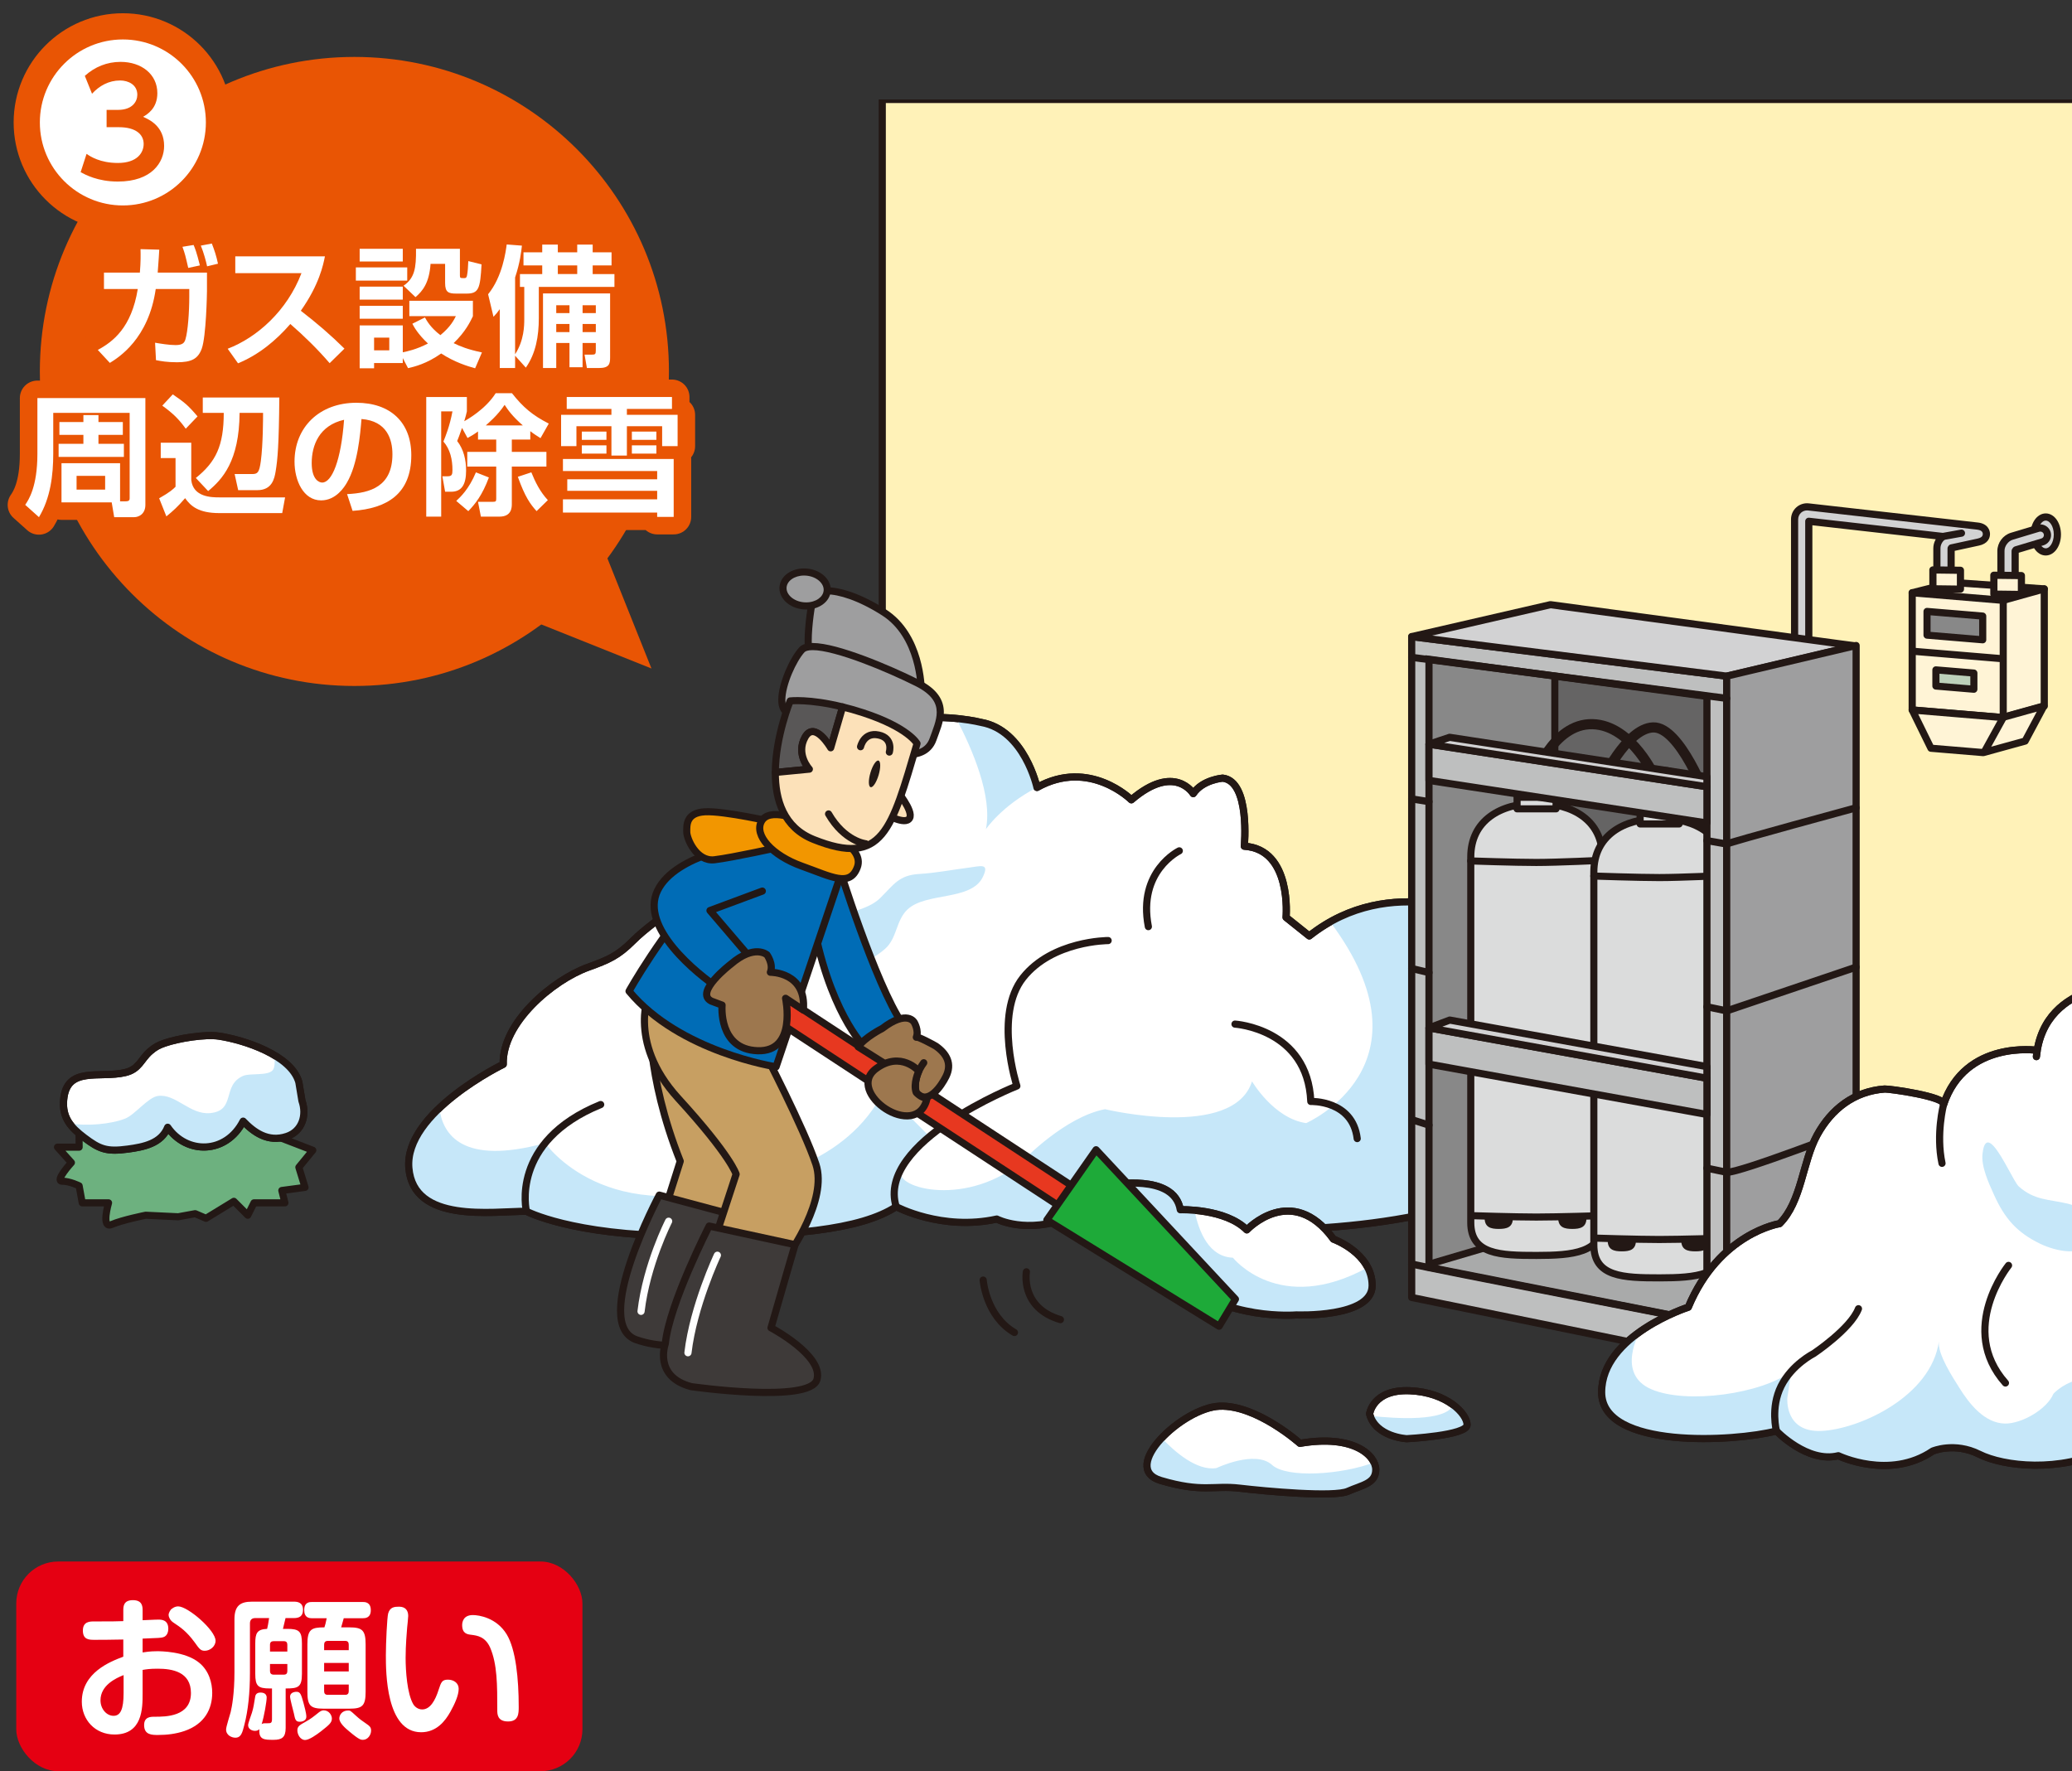 <?xml version="1.0" encoding="UTF-8"?>
<svg id="_レイヤー_1" data-name="レイヤー 1" xmlns="http://www.w3.org/2000/svg" width="255" height="218" xmlns:xlink="http://www.w3.org/1999/xlink" version="1.1" viewBox="0 0 255 218">
  <rect x="0" y="0" width="255" height="218" fill="#333333" stroke="none"/>
  <defs>
    <style>
      .cls-1 {
        fill: #fce1b9;
      }

      .cls-1, .cls-2, .cls-3, .cls-4, .cls-5, .cls-6, .cls-7, .cls-8, .cls-9, .cls-10, .cls-11, .cls-12, .cls-13, .cls-14, .cls-15, .cls-16, .cls-17, .cls-18, .cls-19, .cls-20, .cls-21, .cls-22, .cls-23, .cls-24, .cls-25, .cls-26, .cls-27, .cls-28 {
        stroke-width: 0px;
      }

      .cls-2 {
        fill: #231815;
      }

      .cls-3 {
        fill: #3e3a39;
      }

      .cls-29, .cls-5, .cls-30, .cls-31, .cls-32, .cls-33, .cls-34 {
        fill: none;
      }

      .cls-29, .cls-30, .cls-31, .cls-32, .cls-33, .cls-34 {
        stroke-linecap: round;
        stroke-linejoin: round;
      }

      .cls-29, .cls-30, .cls-34 {
        stroke: #231815;
      }

      .cls-29, .cls-31 {
        stroke-width: .882px;
      }

      .cls-35 {
        clip-path: url(#clippath);
      }

      .cls-4 {
        fill: #595757;
      }

      .cls-6 {
        fill: #f29600;
      }

      .cls-7 {
        fill: #9d774e;
      }

      .cls-8 {
        fill: #c79f62;
      }

      .cls-9 {
        fill: #d2d2d3;
      }

      .cls-10 {
        fill: #fff4d6;
      }

      .cls-30 {
        stroke-width: .874px;
      }

      .cls-11 {
        fill: #888;
      }

      .cls-12 {
        fill: #656464;
      }

      .cls-36 {
        clip-path: url(#clippath-1);
      }

      .cls-37 {
        clip-path: url(#clippath-2);
      }

      .cls-31 {
        stroke: #fff;
      }

      .cls-13 {
        fill: #00633d;
      }

      .cls-14 {
        fill: #dbdcdc;
      }

      .cls-15 {
        fill: #e50012;
      }

      .cls-16 {
        fill: #a9aaaa;
      }

      .cls-17 {
        fill: #006cb6;
      }

      .cls-32 {
        stroke-width: 4.302px;
      }

      .cls-32, .cls-33 {
        stroke: #e95504;
      }

      .cls-18 {
        fill: #fff2b8;
      }

      .cls-19 {
        fill: #ebbc3a;
      }

      .cls-20 {
        fill: #6db17f;
      }

      .cls-21 {
        fill: #c6e7f9;
      }

      .cls-33 {
        stroke-width: 6.452px;
      }

      .cls-22 {
        fill: #e73820;
      }

      .cls-23 {
        fill: #fff;
      }

      .cls-34 {
        stroke-width: 1.25px;
      }

      .cls-24 {
        fill: #1eaa39;
      }

      .cls-25 {
        fill: #bed1ba;
      }

      .cls-26 {
        fill: #bebfbf;
      }

      .cls-27 {
        fill: #e95504;
      }

      .cls-28 {
        fill: #9e9e9f;
      }
    </style>
    <clipPath id="clippath">
      <rect class="cls-5" x="5.529" y="12.239" width="249.471" height="179.88"/>
    </clipPath>
    <clipPath id="clippath-1">
      <polygon class="cls-5" points="175.864 155.969 210.07 162.731 210.07 85.707 175.864 81.146 175.864 155.969"/>
    </clipPath>
    <clipPath id="clippath-2">
      <rect class="cls-5" x="5.529" y="12.239" width="249.471" height="179.88"/>
    </clipPath>
  </defs>
  <g>
    <g class="cls-35">
      <path class="cls-20" d="M9.717,138.396l.023,2.795h-2.665l1.713,1.904s-2.094,2.285-1.143,2.285,2.094.571,2.094.571l.381,2.094h3.24s-.954,3.238.378,2.666c1.334-.571,4.19-1.141,4.19-1.141l4,.19,2.094-.382,1.332.572,3.428-2.094,1.713,1.715.762-1.525h3.807l-.381-1.522,2.856-.381-.76-2.475,1.715-2.096-3.944-1.519-1.008-3.24-11.77-1.334"/>
      <path class="cls-30" d="M9.717,138.396l.023,2.795h-2.665l1.713,1.904s-2.094,2.285-1.143,2.285,2.094.571,2.094.571l.381,2.094h3.24s-.954,3.238.378,2.666c1.334-.571,4.19-1.141,4.19-1.141l4,.19,2.094-.382,1.332.572,3.428-2.094,1.713,1.715.762-1.525h3.807l-.381-1.522,2.856-.381-.76-2.475,1.715-2.096-3.944-1.519-1.008-3.24-11.77-1.334"/>
      <path class="cls-23" d="M37.157,135.48c.628,1.78.026,3.762-1.851,4.387-2.338.783-4.098-.537-5.382-1.878-2.108,4.107-6.975,4.111-9.286.753-.791,2.006-2.965,2.423-4.91,2.687-2.614.355-3.487.008-5.375-1.426-1.633-1.241-2.71-2.431-2.52-4.633.364-4.202,4.447-2.613,7.569-3.358,1.757-.42,1.901-1.608,3.091-2.633.595-.517,1.038-.737,1.745-.985,1.719-.602,5.015-1.126,6.713-.869,3.095.466,8.909,2.357,9.828,5.67l.379,2.285Z"/>
      <path class="cls-29" d="M37.157,135.48c.628,1.78.026,3.762-1.851,4.387-2.338.783-4.098-.537-5.382-1.878-2.108,4.107-6.975,4.111-9.286.753-.791,2.006-2.965,2.423-4.91,2.687-2.614.355-3.487.008-5.375-1.426-1.633-1.241-2.71-2.431-2.52-4.633.364-4.202,4.447-2.613,7.569-3.358,1.757-.42,1.901-1.608,3.091-2.633.595-.517,1.038-.737,1.745-.985,1.719-.602,5.015-1.126,6.713-.869,3.095.466,8.909,2.357,9.828,5.67l.379,2.285Z"/>
      <path class="cls-21" d="M37.157,135.48l-.379-2.285c-.369-1.329-1.531-2.426-2.985-3.297.044.713.049,1.492-.238,1.83-.608.716-2.793.32-3.643.695-2.652,1.177-.821,4.284-4.073,4.581-2.446.222-4.227-2.423-6.403-2.114-1.234.178-2.833,2.317-4.035,2.787-1.797.703-4.728.941-6.825.599.445.625,1.05,1.171,1.777,1.725,1.888,1.434,2.76,1.781,5.375,1.426,1.945-.264,4.12-.681,4.91-2.687,2.311,3.358,7.179,3.355,9.286-.753,1.282,1.341,3.044,2.661,5.382,1.878,1.877-.625,2.479-2.607,1.851-4.387"/>
      <path class="cls-29" d="M37.157,135.48c.628,1.78.026,3.762-1.851,4.387-2.338.783-4.098-.537-5.382-1.878-2.108,4.107-6.975,4.111-9.286.753-.791,2.006-2.965,2.423-4.91,2.687-2.614.355-3.487.008-5.375-1.426-1.633-1.241-2.71-2.431-2.52-4.633.364-4.202,4.447-2.613,7.569-3.358,1.757-.42,1.901-1.608,3.091-2.633.595-.517,1.038-.737,1.745-.985,1.719-.602,5.015-1.126,6.713-.869,3.095.466,8.909,2.357,9.828,5.67l.379,2.285Z"/>
      <rect class="cls-18" x="108.579" y="12.239" width="177.694" height="134.953"/>
      <rect class="cls-29" x="108.579" y="12.239" width="177.694" height="134.953"/>
      <path class="cls-23" d="M127.619,96.916s-1.523-7.045-6.854-7.997c0,0-16.376-4.19-20.946,9.329,0,0-.376,1.786-6.755,6.414-6.381,4.63-12.473,8.437-15.14,11.103-1.886,1.888-3.041,2.376-5.535,3.278-4.387,1.589-10.622,6.86-10.458,11.954,0,0-12.183,5.903-11.612,12.758.571,6.852,10.28,5.329,14.47,5.329,0,0,5.522,2.956,19.04,3.047,13.517.091,22.085-.76,26.465-3.617,0,0,5.608,3.012,12.377,1.525,0,0,3.617,1.903,8.948-.191,5.332-2.096,6.854-1.523,12.757.381,5.903,1.903,27.419,1.713,38.842-3.237l-.191-33.892s-11.805-5.901-21.896,2.094l-2.856-2.285s.762-8.376-5.139-8.757c0,0,.76-7.998-2.668-8.379,0,0-2.473.193-3.617,1.904,0,0-2.284-3.806-7.616.763,0,0-5.141-5.139-11.614-1.523"/>
      <path class="cls-29" d="M127.619,96.916s-1.523-7.045-6.854-7.997c0,0-16.376-4.19-20.946,9.329,0,0-.376,1.786-6.755,6.414-6.381,4.63-12.473,8.437-15.14,11.103-1.886,1.888-3.041,2.376-5.535,3.278-4.387,1.589-10.622,6.86-10.458,11.954,0,0-12.183,5.903-11.612,12.758.571,6.852,10.28,5.329,14.47,5.329,0,0,5.522,2.956,19.04,3.047,13.517.091,22.085-.76,26.465-3.617,0,0,5.608,3.012,12.377,1.525,0,0,3.617,1.903,8.948-.191,5.332-2.096,6.854-1.523,12.757.381,5.903,1.903,27.419,1.713,38.842-3.237l-.191-33.892s-11.805-5.901-21.896,2.094l-2.856-2.285s.762-8.376-5.139-8.757c0,0,.76-7.998-2.668-8.379,0,0-2.473.193-3.617,1.904,0,0-2.284-3.806-7.616.763,0,0-5.141-5.139-11.614-1.523Z"/>
      <path class="cls-21" d="M183.025,113.098s-9.901-4.942-19.319.366c13.241,17.693-2.957,24.768-2.957,24.768-3.998-.572-6.664-5.139-6.664-5.139-2.285,7.233-18.089,3.426-18.089,3.426-4.95.95-10.006,6.246-10.006,6.246-6.774,5.868-15.907,3.604-15.162,1.25.744-2.353,3.569-4.135,3.569-4.135l-5.626-5.646c-4.57,9.329-15.804,10.851-15.804,10.851-18.28,6.666-25.871-4.397-25.871-4.397-10.179,2.792-12.619-1.045-13.024-4.3-2.217,2.103-3.98,4.661-3.754,7.365.569,6.854,10.28,5.331,14.47,5.331,0,0,5.52,2.956,19.039,3.047,13.52.093,22.088-.76,26.466-3.616,0,0,5.608,3.01,12.376,1.523,0,0,3.617,1.903,8.948-.191,5.332-2.095,6.854-1.522,12.758.381,5.901,1.903,27.417,1.713,38.842-3.235l-.191-33.894Z"/>
      <path class="cls-21" d="M121.336,102.056s1.903-2.857,6.283-5.141c0,0-1.523-7.045-6.856-7.997,0,0-1.221-.311-3.083-.49,1.998,3.806,4.485,9.6,3.655,13.628"/>
      <path class="cls-21" d="M111.67,111.951c-1.416,1.35-1.264,3.526-2.739,4.825-1.489,1.311-3.944,2.598-6.062,2.033-2.349-.625-2.176-3.279-.602-4.997,1.602-1.753,4.384-1.621,6.074-3.294,1.651-1.639,2.29-2.806,4.777-2.95,2.009-.118,3.976-.504,5.968-.76,1.643-.211,2.712-.634,1.874,1.123-1.426,2.985-7.006,1.838-9.289,4.02"/>
      <path class="cls-29" d="M145.135,104.722s-5.141,2.475-3.807,9.327"/>
      <path class="cls-29" d="M151.99,126.047s8.948.569,9.33,9.519c0,0,5.141-.191,5.711,4.569"/>
      <path class="cls-29" d="M136.377,115.764s-6.854,0-10.471,4.57c-3.619,4.569-.762,13.327-.762,13.327,0,0-17.327,6.854-14.852,14.852"/>
      <path class="cls-29" d="M64.787,149.083s-2.096-8.567,9.138-13.136"/>
      <path class="cls-29" d="M127.619,96.916s-1.523-7.045-6.854-7.997c0,0-16.376-4.19-20.946,9.329,0,0-.376,1.786-6.755,6.414-6.381,4.63-12.473,8.437-15.14,11.103-1.886,1.888-3.041,2.376-5.535,3.278-4.387,1.589-10.622,6.86-10.458,11.954,0,0-12.183,5.903-11.612,12.758.571,6.852,10.28,5.329,14.47,5.329,0,0,5.522,2.956,19.04,3.047,13.517.091,22.085-.76,26.465-3.617,0,0,5.608,3.012,12.377,1.525,0,0,3.617,1.903,8.948-.191,5.332-2.096,6.854-1.523,12.757.381,5.903,1.903,27.419,1.713,38.842-3.237l-.191-33.892s-11.805-5.901-21.896,2.094l-2.856-2.285s.762-8.376-5.139-8.757c0,0,.76-7.998-2.668-8.379,0,0-2.473.193-3.617,1.904,0,0-2.284-3.806-7.616.763,0,0-5.141-5.139-11.614-1.523Z"/>
      <path class="cls-9" d="M253.202,65.781c0,1.187-.64,2.149-1.432,2.149s-1.434-.962-1.434-2.149.64-2.15,1.434-2.15,1.432.962,1.432,2.15"/>
      <path class="cls-2" d="M253.202,65.781h-.442c.002.514-.141.973-.344,1.276-.208.307-.44.434-.646.432-.208.002-.439-.126-.648-.432-.203-.303-.346-.762-.345-1.276-.001-.514.141-.974.345-1.276.209-.308.44-.434.648-.432.206-.002.438.124.646.432.203.302.346.762.344,1.276h.883c-.002-.674-.179-1.29-.495-1.765-.31-.47-.795-.825-1.379-.827-.586.002-1.07.357-1.381.827-.316.475-.493,1.091-.493,1.765s.178,1.288.493,1.765c.31.47.795.824,1.381.825.584-.002,1.07-.355,1.379-.825.316-.476.493-1.091.495-1.765h-.442Z"/>
      <path class="cls-9" d="M221.733,80.587c-.484,0-.874-.391-.874-.874v-15.787c0-.445.184-.866.51-1.158.325-.29.763-.428,1.208-.376l20.799,2.357c.945.106,1.076.686,1.09.93.014.305-.094.842-.989,1.036l-3.311.718-.042.065v3.457c0,.484-.393.876-.876.876s-.874-.391-.874-.876v-3.467c0-.58.296-1.123.751-1.46l-16.515-1.872v15.558c0,.483-.393.874-.876.874"/>
      <path class="cls-2" d="M221.733,80.587v-.442c-.241,0-.434-.193-.434-.432v-15.787c0-.323.134-.625.364-.828.197-.176.457-.276.731-.276l.13.008,20.802,2.357c.388.049.525.165.599.253.074.09.094.197.099.264l.44-.024-.442.02v.027c0,.091-.018.187-.085.275-.068.088-.203.205-.557.285l-3.309.716c-.114.024-.212.093-.276.19l-.043.065c-.049.071-.073.156-.073.241v3.457c0,.24-.196.434-.434.434-.24,0-.432-.193-.432-.434v-3.467c-.002-.428.223-.848.572-1.106.146-.106.211-.293.164-.467-.047-.176-.196-.303-.376-.325l-16.517-1.871c-.124-.015-.249.024-.343.109-.094.083-.147.202-.147.328v15.558c0,.238-.196.432-.434.432v.883c.725-.001,1.316-.587,1.316-1.316v-15.065l16.025,1.818.05-.439-.261-.355c-.564.417-.93,1.083-.932,1.815v3.467c.002.727.589,1.316,1.316,1.316s1.317-.586,1.317-1.316v-3.457h-.441l.369.243.043-.067-.369-.241.094.431,3.309-.718c.498-.106.859-.328,1.073-.611.216-.282.267-.59.266-.809v-.065s-.001-.006-.001-.006c-.011-.178-.061-.481-.293-.769-.229-.29-.631-.516-1.187-.575l-20.799-2.357c-.077-.009-.155-.014-.232-.014-.485,0-.956.176-1.319.499-.423.378-.659.921-.659,1.487v15.787c0,.727.589,1.314,1.316,1.316v-.442Z"/>
      <path class="cls-9" d="M247.129,72.865c-.484,0-.874-.391-.874-.874v-4.186c0-.798.575-1.572,1.338-1.803l3.265-.98c.464-.14.95.126,1.088.587.138.463-.123.951-.586,1.09l-3.262.979-.096.134v4.18c0,.483-.391.874-.874.874"/>
      <path class="cls-2" d="M247.129,72.865v-.442c-.24,0-.434-.193-.434-.432v-4.186c-.011-.587.461-1.222,1.027-1.381l3.262-.98.126-.018c.185,0,.358.121.414.311l.018.124c0,.187-.121.36-.31.414l-3.262.979c-.094.029-.178.088-.234.168l-.094.134c-.052.074-.08.165-.08.255v4.18c-.002.238-.196.432-.434.432v.883c.725-.001,1.316-.589,1.316-1.316v-4.041l.014-.02-.36-.253.126.422,3.262-.979c.57-.171.938-.693.938-1.259,0-.124-.017-.252-.055-.376-.171-.57-.692-.941-1.259-.941-.126,0-.255.018-.379.056l-3.264.979c-.964.302-1.645,1.217-1.654,2.226v4.186c0,.727.589,1.316,1.316,1.316v-.442Z"/>
      <polygon class="cls-10" points="235.333 72.956 240.362 71.691 251.588 72.483 246.538 78.917 235.333 72.956"/>
      <path class="cls-2" d="M235.441,73.384l4.959-1.249,10.327.73-4.535,5.78c-.152.193-.118.469.074.619.191.15.467.117.619-.074l5.048-6.435c.102-.127.123-.302.058-.451-.067-.149-.211-.249-.373-.261l-11.226-.792-.138.012-5.029,1.267c-.237.058-.379.299-.32.534.061.237.299.379.536.32"/>
      <polygon class="cls-10" points="245.384 70.8 248.774 70.843 248.774 73.167 245.384 73.123 245.384 70.8"/>
      <path class="cls-2" d="M245.384,70.8l-.006.442,2.956.036v1.442l-2.508-.032v-1.888h-.442l-.006.442.006-.442h-.442v2.323c0,.241.194.437.435.442l3.391.043c.117.002.231-.044.316-.127.083-.082.13-.196.13-.313v-2.325c0-.241-.196-.437-.436-.442l-3.39-.042c-.118-.002-.232.046-.316.127-.083.083-.132.196-.132.314h.442Z"/>
      <polygon class="cls-10" points="237.882 70.146 241.272 70.19 241.272 72.513 237.882 72.469 237.882 70.146"/>
      <path class="cls-2" d="M237.882,70.146l-.006.442,2.956.038v1.44l-2.508-.032v-1.888h-.442l-.006.442.006-.442h-.442v2.323c0,.241.194.437.435.442l3.391.043c.117.002.231-.044.314-.126.085-.083.132-.197.132-.314v-2.323c0-.241-.196-.437-.436-.44l-3.39-.046c-.118-.002-.232.046-.316.127-.083.083-.132.196-.132.314h.442Z"/>
      <polygon class="cls-10" points="235.333 72.956 246.524 73.891 251.588 72.483 251.588 86.91 246.498 88.318 235.333 87.385 235.333 72.956"/>
      <path class="cls-2" d="M235.333,72.956l-.036.44,11.191.933.155-.014,4.504-1.253v13.512l-4.689,1.297-10.682-.894v-14.022h-.442l-.036.44.036-.44h-.442v14.429c0,.228.178.42.405.439l11.165.933.155-.014,5.088-1.408c.191-.053.323-.228.323-.425v-14.427c0-.14-.064-.267-.173-.35-.111-.085-.252-.112-.385-.074l-4.988,1.387-11.112-.929c-.123-.011-.244.033-.335.115-.089.083-.143.202-.143.325h.442Z"/>
      <polygon class="cls-10" points="251.538 86.889 249.232 91.211 244.083 92.629 237.642 92.092 235.333 87.384 246.428 88.311 251.538 86.889"/>
      <polygon class="cls-29" points="251.538 86.889 249.232 91.211 244.083 92.629 237.642 92.092 235.333 87.384 246.428 88.311 251.538 86.889"/>
      <path class="cls-2" d="M246.1,73.979v14.228l-2.252,4.089c-.118.211-.041.478.172.595.211.115.476.038.595-.173l2.306-4.188c.035-.065.053-.137.053-.211v-14.341c0-.241-.196-.437-.435-.437-.243,0-.439.196-.439.437"/>
      <path class="cls-2" d="M246.286,80.623l-10.749-.898c-.241-.02-.452.159-.472.401-.021.24.158.451.399.472l10.749.897c.241.021.452-.158.472-.399.021-.24-.158-.451-.399-.472"/>
      <polygon class="cls-11" points="237.159 78.175 244.012 78.747 244.012 75.827 237.159 75.254 237.159 78.175"/>
      <path class="cls-2" d="M237.159,78.175l-.036.435,6.852.572c.121.011.243-.032.334-.114.09-.082.141-.199.141-.322v-2.919c0-.228-.174-.417-.401-.437l-6.854-.572c-.121-.011-.243.03-.332.114-.09.082-.143.2-.143.322v2.921c0,.228.176.417.402.435l.036-.435h.437v-2.444l5.978.499v2.042l-6.379-.533-.036.435h.437-.437Z"/>
      <polygon class="cls-25" points="238.25 84.44 242.924 84.832 242.924 82.838 238.25 82.448 238.25 84.44"/>
      <path class="cls-2" d="M238.25,84.44l-.036.435,4.674.392c.121.011.243-.032.332-.115.089-.082.141-.199.141-.32v-1.994c0-.226-.174-.417-.401-.435l-4.674-.39c-.121-.011-.243.03-.332.114s-.141.2-.141.322v1.992c0,.228.175.417.401.435l.036-.435h.439v-1.516l3.798.317v1.114l-4.2-.35-.036.435h.439-.439Z"/>
      <polygon class="cls-26" points="212.504 167.597 173.735 159.691 173.735 78.355 212.504 83.218 212.504 167.597"/>
      <path class="cls-2" d="M212.504,167.597l.088-.432-38.415-7.833v-80.477l37.886,4.754v83.988h.442l.088-.432-.088.432h.442v-84.378c0-.222-.165-.41-.387-.437l-38.769-4.865c-.124-.015-.252.024-.346.108s-.15.205-.15.331v81.336c0,.209.149.39.354.432l38.769,7.906c.13.026.264-.008.367-.091.102-.083.162-.209.162-.341h-.442Z"/>
      <polygon class="cls-9" points="228.337 79.501 190.811 74.424 173.736 78.354 212.505 83.219 228.337 79.501"/>
      <path class="cls-2" d="M228.337,79.501l.059-.437-37.528-5.077-.158.006-17.075,3.932c-.208.049-.352.238-.34.452.011.214.171.388.384.416l38.769,4.863.155-.008,15.834-3.718c.208-.049.351-.238.34-.451-.009-.212-.17-.387-.381-.416l-.059.437-.1-.429-15.757,3.701-36.224-4.546,14.574-3.355,37.447,5.067.059-.437-.1-.429.1.429Z"/>
      <polygon class="cls-28" points="212.504 167.597 228.432 160.785 228.432 79.449 212.504 83.218 212.504 167.597"/>
      <path class="cls-2" d="M212.504,167.597l.173.405,15.929-6.812c.162-.07.267-.229.267-.405v-81.336c0-.135-.061-.262-.167-.346-.106-.085-.244-.115-.375-.083l-15.929,3.769c-.199.049-.34.225-.34.429v84.378c0,.147.076.287.199.369.123.08.281.094.416.036l-.173-.405h.442v-84.029l15.046-3.561v80.488l-15.662,6.698.174.405h.442-.442Z"/>
    </g>
    <g class="cls-36">
      <rect class="cls-12" x="189.36" y="65.884" width="26.967" height="89.273"/>
      <path class="cls-2" d="M216.326,155.158v-.437h-26.53v-88.399h26.093v88.836h.437v-.437.437h.437v-89.273c0-.115-.046-.228-.128-.31-.082-.08-.194-.127-.31-.127h-26.967c-.117,0-.228.047-.311.127-.08.082-.127.194-.127.31v89.273c0,.115.047.228.127.31.083.082.194.127.311.127h26.967c.115,0,.228-.046.31-.127.082-.082.128-.194.128-.31h-.437Z"/>
      <rect class="cls-16" x="169.564" y="148.114" width="47.629" height="17.476"/>
      <rect class="cls-30" x="169.564" y="148.114" width="47.629" height="17.476"/>
      <polygon class="cls-11" points="168.369 157.813 191.351 151.039 191.351 70.002 169.697 70.002 168.369 157.813"/>
      <path class="cls-2" d="M168.369,157.813l.124.42,22.982-6.775c.185-.055.314-.225.314-.419v-81.037c0-.115-.047-.228-.129-.31-.082-.08-.194-.127-.31-.127h-21.655c-.24,0-.434.191-.439.431l-1.326,87.811c-.003.138.062.27.173.355.109.083.253.111.388.071l-.124-.42.437.006,1.322-87.38h20.787v80.272l-22.67,6.681.124.42.437.006-.437-.006Z"/>
      <rect class="cls-19" x="187.908" y="95.053" width="2.397" height="3.299"/>
      <rect class="cls-30" x="187.908" y="95.053" width="2.397" height="3.299"/>
      <path class="cls-14" d="M189.105,154.519c4.47,0,8.098-.337,8.098-4.047v-44.995c0-4.475-3.628-6.604-8.098-6.604s-8.098,2.129-8.098,6.604v44.995c0,3.936,3.625,4.047,8.098,4.047"/>
      <path class="cls-30" d="M189.105,154.519c4.47,0,8.098-.337,8.098-4.047v-44.995c0-4.475-3.628-6.604-8.098-6.604s-8.098,2.129-8.098,6.604v44.995c0,3.936,3.625,4.047,8.098,4.047Z"/>
      <path class="cls-14" d="M197.204,105.888s-5.51.263-8.136.263-8.062-.187-8.062-.187"/>
      <path class="cls-30" d="M197.204,105.888s-5.51.263-8.136.263-8.062-.187-8.062-.187"/>
      <path class="cls-14" d="M197.043,149.626s-5.349.168-7.975.168-7.887-.168-7.887-.168"/>
      <path class="cls-30" d="M197.043,149.626s-5.349.168-7.975.168-7.887-.168-7.887-.168"/>
      <rect class="cls-14" x="186.706" y="98.129" width="4.798" height="1.423"/>
      <rect class="cls-30" x="186.706" y="98.129" width="4.798" height="1.423"/>
      <path class="cls-13" d="M186.63,94.849c0-1.654,1.109-1.915,2.476-1.915s2.475.261,2.475,1.915v.167h-4.951v-.167Z"/>
      <path class="cls-30" d="M186.63,94.849c0-1.654,1.109-1.915,2.476-1.915s2.475.261,2.475,1.915v.167h-4.951v-.167Z"/>
      <path class="cls-2" d="M186.191,149.913c0,1.161-.778,1.344-1.739,1.344s-1.739-.184-1.739-1.344v-.118h3.478v.118Z"/>
      <path class="cls-2" d="M195.246,149.913c0,1.161-.78,1.344-1.739,1.344s-1.739-.184-1.739-1.344v-.118h3.478v.118Z"/>
      <rect class="cls-19" x="203.051" y="96.91" width="2.399" height="3.302"/>
      <rect class="cls-30" x="203.051" y="96.91" width="2.399" height="3.302"/>
      <path class="cls-14" d="M204.25,157.279c4.472,0,8.098-.337,8.098-4.048v-45.895c0-4.473-3.626-6.602-8.098-6.602s-8.098,2.129-8.098,6.602v45.895c0,3.935,3.626,4.048,8.098,4.048"/>
      <path class="cls-30" d="M204.25,157.279c4.472,0,8.098-.337,8.098-4.048v-45.895c0-4.473-3.626-6.602-8.098-6.602s-8.098,2.129-8.098,6.602v45.895c0,3.935,3.626,4.048,8.098,4.048Z"/>
      <path class="cls-14" d="M212.349,107.748s-5.511.263-8.136.263-8.062-.188-8.062-.188"/>
      <path class="cls-30" d="M212.349,107.748s-5.511.263-8.136.263-8.062-.188-8.062-.188"/>
      <path class="cls-14" d="M212.187,152.386s-5.35.17-7.975.17-7.886-.17-7.886-.17"/>
      <path class="cls-30" d="M212.187,152.386s-5.35.17-7.975.17-7.886-.17-7.886-.17"/>
      <rect class="cls-14" x="201.849" y="99.987" width="4.801" height="1.425"/>
      <rect class="cls-30" x="201.849" y="99.987" width="4.801" height="1.425"/>
      <path class="cls-13" d="M201.774,96.709c0-1.655,1.111-1.913,2.476-1.913s2.475.258,2.475,1.913v.167h-4.951v-.167Z"/>
      <path class="cls-30" d="M201.774,96.709c0-1.655,1.111-1.913,2.476-1.913s2.475.258,2.475,1.913v.167h-4.951v-.167Z"/>
      <path class="cls-2" d="M201.336,152.673c0,1.162-.778,1.344-1.74,1.344s-1.739-.182-1.739-1.344v-.118h3.479v.118Z"/>
      <path class="cls-2" d="M210.389,152.673c0,1.162-.778,1.344-1.739,1.344s-1.739-.182-1.739-1.344v-.118h3.478v.118Z"/>
      <path class="cls-34" d="M188.695,95.908s2.39-6.91,7.305-6.777c4.916.134,7.774,6.739,7.774,6.739"/>
      <path class="cls-34" d="M197.062,96.307s3.056-6.645,6.376-6.777c3.321-.132,6.632,8.769,6.632,8.769"/>
    </g>
    <g class="cls-37">
      <polygon class="cls-2" points="210.071 162.731 210.156 162.299 176.305 155.607 176.305 81.65 209.629 86.093 209.629 162.731 210.071 162.731 210.156 162.299 210.071 162.731 210.512 162.731 210.512 85.321 175.423 80.643 175.423 156.331 210.512 163.269 210.512 162.731 210.071 162.731"/>
      <path class="cls-2" d="M173.678,81.342l38.769,5.05c.241.032.463-.138.495-.379.03-.241-.14-.463-.381-.495l-38.769-5.05c-.241-.032-.463.138-.495.379-.03.243.14.463.381.495"/>
      <path class="cls-29" d="M210.071,103.463l2.432.42c.445-.253,15.928-4.461,15.928-4.461"/>
      <line class="cls-29" x1="175.864" y1="98.665" x2="173.734" y2="98.328"/>
      <polyline class="cls-29" points="210.071 123.914 212.503 124.418 228.431 119.033"/>
      <line class="cls-29" x1="175.864" y1="119.705" x2="173.734" y2="119.202"/>
      <path class="cls-29" d="M210.071,143.778l2.432.505c1.621.083,15.928-5.472,15.928-5.472"/>
      <line class="cls-29" x1="175.864" y1="138.476" x2="173.734" y2="137.803"/>
      <path class="cls-29" d="M173.735,155.562c.663.253,38.769,7.66,38.769,7.66"/>
      <polygon class="cls-26" points="210.071 101.294 175.865 96.055 175.865 91.595 210.071 96.833 210.071 101.294"/>
      <polygon class="cls-29" points="210.071 101.294 175.865 96.055 175.865 91.595 210.071 96.833 210.071 101.294"/>
      <polygon class="cls-9" points="210.071 95.597 178.405 90.748 175.865 91.594 210.071 96.832 210.071 95.597"/>
      <polygon class="cls-29" points="210.071 95.597 178.405 90.748 175.865 91.594 210.071 96.832 210.071 95.597"/>
      <polygon class="cls-26" points="210.071 137.166 175.865 130.974 175.865 126.511 210.071 132.707 210.071 137.166"/>
      <polygon class="cls-29" points="210.071 137.166 175.865 130.974 175.865 126.511 210.071 132.707 210.071 137.166"/>
      <polygon class="cls-9" points="210.071 131.28 178.42 125.549 175.865 126.512 210.071 132.705 210.071 131.28"/>
      <polygon class="cls-29" points="210.071 131.28 178.42 125.549 175.865 126.512 210.071 132.705 210.071 131.28"/>
      <path class="cls-9" d="M239.124,66.027l2.272-.407-2.272.407Z"/>
      <path class="cls-2" d="M239.202,66.461l2.272-.407c.24-.042.399-.272.357-.511-.043-.24-.272-.399-.511-.357l-2.273.407c-.238.042-.399.272-.355.511.042.24.272.399.511.357"/>
      <path class="cls-23" d="M284.697,177.834c-9.138,5.522-25.324.572-25.324.572-5.901,2.856-12.757,2.094-15.802.572-3.047-1.523-5.713-.382-5.713-.382-5.331,3.619-11.614.572-11.614.572-3.807.951-7.617-3.047-7.617-3.047-5.139,1.334-21.513,2.285-21.513-4.76s10.661-10.471,10.661-10.471c3.809-9.139,11.235-10.283,11.235-10.283,2.722-2.719,2.806-7.591,4.616-10.901,1.766-3.227,4.578-5.4,8.32-5.67.545-.039,7.57.941,7.246,1.912,2.668-7.997,11.531-6.675,11.531-6.675l-.105.772c.951-9.711,12.567-8.948,12.567-8.948,9.899-6.856,16.752,0,16.752,0l4.762,56.738Z"/>
      <path class="cls-29" d="M284.697,177.834c-9.138,5.522-25.324.572-25.324.572-5.901,2.856-12.757,2.094-15.802.572-3.047-1.523-5.713-.382-5.713-.382-5.331,3.619-11.614.572-11.614.572-3.807.951-7.617-3.047-7.617-3.047-5.139,1.334-21.513,2.285-21.513-4.76s10.661-10.471,10.661-10.471c3.809-9.139,11.235-10.283,11.235-10.283,2.722-2.719,2.806-7.591,4.616-10.901,1.766-3.227,4.578-5.4,8.32-5.67.545-.039,7.57.941,7.246,1.912,2.668-7.997,11.531-6.675,11.531-6.675l-.105.772c.951-9.711,12.567-8.948,12.567-8.948,9.899-6.856,16.752,0,16.752,0l4.762,56.738Z"/>
      <path class="cls-21" d="M250.721,129.271h0c-.039.25-.079.505-.105.772l.105-.772Z"/>
      <path class="cls-21" d="M263.563,171.74c-6.854-4.76-10.852-.19-10.852-.19-.801,1.924-3.95,3.713-5.989,3.661-2.499-.062-4.362-2.432-5.573-4.375-.763-1.223-2.743-4.2-2.526-5.758-.953,6.853-9.902,10.852-14.473,11.042-4.567.19-4.183-4.056-4.183-4.056l.487-3.284c-3.558,2.751-12.866,4.103-17.245,2.199-4.381-1.904-1.398-7.056-1.398-7.056v-.008c-2.438,1.727-4.696,4.202-4.696,7.444,0,7.045,16.374,6.094,21.515,4.76,0,0,3.809,3.998,7.617,3.048,0,0,6.283,3.044,11.613-.575,0,0,2.668-1.14,5.713.384,3.045,1.522,9.901,2.284,15.803-.572,0,0,16.184,4.95,25.322-.572l-.792-9.431c-7.854,5.115-14.178,7.619-20.342,3.337"/>
      <path class="cls-21" d="M245.378,141.085c1.109,1.228,2.534,4.464,3.076,4.945,1.926,1.715,3.701,1.57,5.965,2.102,2.159.505,3.718,2.042,2.862,4.484-.765,2.182-4.305,1.384-6.203.463-2.831-1.373-4.349-3.071-5.684-6.041-.64-1.417-1.587-3.447-1.407-5.038.187-1.665.733-1.642,1.391-.915"/>
      <path class="cls-29" d="M284.697,177.834c-9.138,5.522-25.324.572-25.324.572-5.901,2.856-12.757,2.094-15.802.572-3.047-1.523-5.713-.382-5.713-.382-5.331,3.619-11.614.572-11.614.572-3.807.951-7.617-3.047-7.617-3.047-5.139,1.334-21.513,2.285-21.513-4.76s10.661-10.471,10.661-10.471c3.809-9.139,11.235-10.283,11.235-10.283,2.722-2.719,2.806-7.591,4.616-10.901,1.766-3.227,4.578-5.4,8.32-5.67.545-.039,7.57.941,7.246,1.912,2.668-7.997,11.531-6.675,11.531-6.675l-.105.772c.951-9.711,12.567-8.948,12.567-8.948,9.899-6.856,16.752,0,16.752,0l4.762,56.738Z"/>
      <path class="cls-29" d="M218.628,176.121s-.76-2.856.572-5.52c1.332-2.668,3.998-3.998,3.998-3.998,0,0,4.57-3.047,5.522-5.525"/>
      <path class="cls-29" d="M239.192,135.947s-.951,3.617-.19,7.235"/>
      <path class="cls-29" d="M247.19,155.747s-6.285,7.808-.381,14.471"/>
      <path class="cls-23" d="M159.986,177.644s-5.331-4.76-9.899-4.57c-4.569.191-12.377,7.616-7.235,9.141,5.139,1.52,6.472.571,9.708.95,3.238.382,11.616,1.144,13.329.382,1.713-.762,3.426-.953,3.426-2.666s-2.665-4.379-9.329-3.237"/>
      <path class="cls-29" d="M159.986,177.644s-5.331-4.76-9.899-4.57c-4.569.191-12.377,7.616-7.235,9.141,5.139,1.52,6.472.571,9.708.95,3.238.382,11.616,1.144,13.329.382,1.713-.762,3.426-.953,3.426-2.666s-2.665-4.379-9.329-3.237Z"/>
      <path class="cls-21" d="M156.561,180.309c-2.096-1.903-6.856.381-6.856.381-2.419.382-5.176-2.042-6.739-3.695-1.982,2.114-2.746,4.438-.115,5.218,5.141,1.522,6.473.571,9.708.951,3.238.381,11.617,1.144,13.33.381,1.713-.762,3.426-.951,3.426-2.664,0-.276-.077-.577-.219-.88-4.042,1.528-10.738,1.945-12.537.308"/>
      <path class="cls-29" d="M159.986,177.644s-5.331-4.76-9.899-4.57c-4.569.191-12.377,7.616-7.235,9.141,5.139,1.52,6.472.571,9.708.95,3.238.382,11.616,1.144,13.329.382,1.713-.762,3.426-.953,3.426-2.666s-2.665-4.379-9.329-3.237Z"/>
      <path class="cls-23" d="M173.123,177.073s-3.809-.191-4.569-3.045c0,0,.382-3.047,4.95-2.857,4.569.191,7.048,2.857,7.048,4.19s-7.429,1.713-7.429,1.713"/>
      <path class="cls-29" d="M173.123,177.073s-3.809-.191-4.569-3.045c0,0,.382-3.047,4.95-2.857,4.569.191,7.048,2.857,7.048,4.19s-7.429,1.713-7.429,1.713Z"/>
      <path class="cls-21" d="M178.852,172.923c-.923,2.085-7.095,1.684-10.217,1.335.906,2.627,4.488,2.815,4.488,2.815,0,0,7.428-.382,7.428-1.713,0-.646-.586-1.599-1.699-2.437"/>
      <path class="cls-29" d="M173.123,177.073s-3.809-.191-4.569-3.045c0,0,.382-3.047,4.95-2.857,4.569.191,7.048,2.857,7.048,4.19s-7.429,1.713-7.429,1.713Z"/>
      <path class="cls-23" d="M144.879,157.271c5.901,5.331,14.659,4.569,14.659,4.569,0,0,9.33.382,9.33-3.617s-4.76-5.711-4.76-5.711c-5.141-7.044-10.663-1.141-10.663-1.141-2.666-2.666-8.188-2.478-8.188-2.478-.754-4.537-8.567-3.045-8.567-3.045l8.188,11.424Z"/>
      <path class="cls-29" d="M144.879,157.271c5.901,5.331,14.659,4.569,14.659,4.569,0,0,9.33.382,9.33-3.617s-4.76-5.711-4.76-5.711c-5.141-7.044-10.663-1.141-10.663-1.141-2.666-2.666-8.188-2.478-8.188-2.478-.754-4.537-8.567-3.045-8.567-3.045l8.188,11.424Z"/>
      <path class="cls-21" d="M151.733,154.797c-2.929-.109-4.188-3.123-4.731-5.834-1.03-.091-1.743-.07-1.743-.07-.754-4.537-8.569-3.045-8.569-3.045l8.189,11.424c5.901,5.329,14.658,4.569,14.658,4.569,0,0,9.33.382,9.33-3.617,0-.844-.218-1.581-.552-2.226-10.899,5.988-16.582-1.2-16.582-1.2"/>
      <path class="cls-29" d="M144.879,157.271c5.901,5.331,14.659,4.569,14.659,4.569,0,0,9.33.382,9.33-3.617s-4.76-5.711-4.76-5.711c-5.141-7.044-10.663-1.141-10.663-1.141-2.666-2.666-8.188-2.478-8.188-2.478-.754-4.537-8.567-3.045-8.567-3.045l8.188,11.424Z"/>
      <path class="cls-8" d="M80.003,124.571s-.583,7.546,3.713,18.351l-1.596,5.033s5.158,2.334,8.84,2.334,3.44-6.752,3.44-6.752l-5.771-10.437-5.771-9.086"/>
      <path class="cls-29" d="M80.003,124.571s-.583,7.546,3.713,18.351l-1.596,5.033s5.158,2.334,8.84,2.334,3.44-6.752,3.44-6.752l-5.771-10.437-5.771-9.086"/>
      <path class="cls-3" d="M89.856,149.429l-8.717-2.334s-8.47,15.84-2.825,17.802c5.649,1.967,11.418-.736,11.418-.736l2.457-6.507"/>
      <path class="cls-29" d="M89.856,149.429l-8.717-2.334s-8.47,15.84-2.825,17.802c5.649,1.967,11.418-.736,11.418-.736l2.457-6.507"/>
      <path class="cls-8" d="M80.032,121.804s-3.068,6.262,3.44,13.383c6.508,7.121,7.12,9.332,7.12,9.332l-2.454,7.488,8.96,2.332s4.79-6.629,3.315-11.048c-1.473-4.422-6.447-13.993-6.447-13.993"/>
      <path class="cls-29" d="M80.032,121.804s-3.068,6.262,3.44,13.383c6.508,7.121,7.12,9.332,7.12,9.332l-2.454,7.488,8.96,2.332s4.79-6.629,3.315-11.048c-1.473-4.422-6.447-13.993-6.447-13.993"/>
      <path class="cls-3" d="M94.889,163.426c1.473-5.158,2.959-10.232,2.959-10.232l-10.57-2.293s-4.912,9.576-5.402,14.488c0,0-1.475,4.053,3.191,5.279,0,0,14.611,2.086,15.47-.859.86-2.947-5.648-6.384-5.648-6.384"/>
      <path class="cls-29" d="M94.889,163.426c1.473-5.158,2.959-10.232,2.959-10.232l-10.57-2.293s-4.912,9.576-5.402,14.488c0,0-1.475,4.053,3.191,5.279,0,0,14.611,2.086,15.47-.859.86-2.947-5.648-6.384-5.648-6.384Z"/>
      <path class="cls-3" d="M88.288,154.494s-2.942,6.226-3.622,11.998"/>
      <path class="cls-31" d="M88.288,154.494s-2.942,6.226-3.622,11.998"/>
      <path class="cls-3" d="M82.289,150.308s-2.716,5.317-3.396,11.091"/>
      <path class="cls-31" d="M82.289,150.308s-2.716,5.317-3.396,11.091"/>
      <path class="cls-17" d="M103.147,106.37s4.542,14.697,7.925,19.652l-4.737,2.751s-4.426-4.403-6.409-16.046"/>
      <path class="cls-29" d="M103.147,106.37s4.542,14.697,7.925,19.652l-4.737,2.751s-4.426-4.403-6.409-16.046"/>
      <path class="cls-17" d="M104.042,105.968l-8.531,25.334s-11.892-1.81-18.095-9.308c0,0,3.874-7.016,10.081-13.957l8.013-5.171,8.531,3.102Z"/>
      <path class="cls-29" d="M104.042,105.968l-8.531,25.334s-11.892-1.81-18.095-9.308c0,0,3.874-7.016,10.081-13.957l8.013-5.171,8.531,3.102Z"/>
      <path class="cls-17" d="M92.166,103.893s-9,1.158-11.229,5.698c-2.229,4.54,4.789,10.236,7.689,12.172l4.211-3.303-5.46-6.391,6.441-2.394"/>
      <path class="cls-29" d="M92.166,103.893s-9,1.158-11.229,5.698c-2.229,4.54,4.789,10.236,7.689,12.172l4.211-3.303-5.46-6.391,6.441-2.394"/>
      <polygon class="cls-22" points="130.511 148.548 91.43 122.93 93.055 120.472 132.138 146.09 130.511 148.548"/>
      <polygon class="cls-29" points="130.511 148.548 91.43 122.93 93.055 120.472 132.138 146.09 130.511 148.548"/>
      <path class="cls-7" d="M113.683,130.804c-1.496,2.045-.909,3.715-.909,3.715,1.452,1.575,3.08-.88,3.645-2.021.775-1.566.097-2.8-1.241-3.74-.149-.103-2.331-1.278-2.404-1.093.329-.824-.249-1.816-.249-1.816,0,0-.825-1.651-3.962.745,0,0-2.112,1.056-2.945,2.252l7.062,4.452"/>
      <path class="cls-29" d="M113.683,130.804c-1.496,2.045-.909,3.715-.909,3.715,1.452,1.575,3.08-.88,3.645-2.021.775-1.566.097-2.8-1.241-3.74-.149-.103-2.331-1.278-2.404-1.093.329-.824-.249-1.816-.249-1.816,0,0-.825-1.651-3.962.745,0,0-2.112,1.056-2.945,2.252l7.062,4.452"/>
      <path class="cls-7" d="M114.105,135.152c-1.241,5.499-10.257-.733-6.27-3.639,3.054-2.232,5.241.32,5.241.32,0,0-.722,1.53-.32,2.621,0,0,.599.709,1.349.698"/>
      <path class="cls-29" d="M114.105,135.152c-1.241,5.499-10.257-.733-6.27-3.639,3.054-2.232,5.241.32,5.241.32,0,0-.722,1.53-.32,2.621,0,0,.599.709,1.349.698Z"/>
      <path class="cls-7" d="M98.868,124.318c.414-4.705-4.059-4.654-4.059-4.654.411-.992-.414-2.147-.414-2.147,0,0-1.52-1.37-4.458,1.155,0,0-4.542,3.469-2.394,4.543l1.322.495s-.496,5.45,4.375,5.613c4.872.167,3.441-6.453,3.441-6.453l2.188,1.449Z"/>
      <path class="cls-29" d="M98.868,124.318c.414-4.705-4.059-4.654-4.059-4.654.411-.992-.414-2.147-.414-2.147,0,0-1.52-1.37-4.458,1.155,0,0-4.542,3.469-2.394,4.543l1.322.495s-.496,5.45,4.375,5.613c4.872.167,3.441-6.453,3.441-6.453l2.188,1.449Z"/>
      <polygon class="cls-24" points="128.835 150.16 134.892 141.511 152.043 159.899 150.034 163.229 128.835 150.16"/>
      <polygon class="cls-29" points="128.835 150.16 134.892 141.511 152.043 159.899 150.034 163.229 128.835 150.16"/>
      <path class="cls-6" d="M95.41,101.227s-6.299-1.445-8.66-1.313c-2.363.13-2.231,1.707-2.231,2.492,0,.789,1.179,3.675,3.41,3.413,2.232-.264,8.136-1.574,8.136-1.574l-.656-3.018Z"/>
      <path class="cls-30" d="M95.41,101.227s-6.299-1.445-8.66-1.313c-2.363.13-2.231,1.707-2.231,2.492,0,.789,1.179,3.675,3.41,3.413,2.232-.264,8.136-1.574,8.136-1.574l-.656-3.018Z"/>
      <path class="cls-6" d="M101.183,102.145c-3.15-1.574-6.561-2.756-7.478-1.049-.92,1.703,1.311,4.197,4.986,5.51,3.672,1.311,5.903,2.625,6.822.13.918-2.492-3.807-4.329-4.331-4.592"/>
      <path class="cls-30" d="M101.183,102.145c-3.15-1.574-6.561-2.756-7.478-1.049-.92,1.703,1.311,4.197,4.986,5.51,3.672,1.311,5.903,2.625,6.822.13.918-2.492-3.807-4.329-4.331-4.592Z"/>
      <path class="cls-28" d="M113.385,85.217s.134-6.824-4.592-9.842c-4.724-3.018-8.268-3.149-8.66-1.97-.395,1.18-1.05,6.431-.395,7.088.656.656,13.646,4.724,13.646,4.724"/>
      <path class="cls-2" d="M113.385,85.217l.437.008v-.065c0-.357-.03-2.124-.636-4.193-.607-2.064-1.797-4.449-4.158-5.96-3.036-1.935-5.596-2.724-7.276-2.728-.493,0-.915.067-1.269.219-.347.147-.646.408-.766.772-.156.475-.319,1.37-.458,2.416-.135,1.042-.237,2.209-.237,3.161,0,.422.02.801.07,1.121.024.161.058.308.106.446.05.135.111.267.231.39.124.117.225.164.375.243.54.27,1.616.674,2.973,1.152,4.053,1.426,10.474,3.435,10.477,3.437.13.041.275.018.387-.062.111-.08.178-.209.181-.347l-.437-.008.13-.417s-.81-.253-2.038-.645c-1.841-.587-4.617-1.482-6.992-2.293-1.187-.404-2.273-.788-3.088-1.099-.407-.155-.747-.291-.991-.401-.121-.055-.22-.103-.287-.138l-.071-.044-.012-.006-.083.105.096-.094-.012-.011-.083.105.096-.094-.05.05.058-.043-.008-.008-.05.05.058-.043c-.008.002-.077-.165-.106-.408-.035-.246-.052-.571-.052-.939-.002-.891.097-2.033.229-3.047.13-1.008.303-1.91.42-2.253.024-.071.085-.156.285-.246.194-.087.51-.149.92-.147,1.41-.005,3.875.716,6.805,2.592,2.111,1.346,3.217,3.52,3.789,5.47.572,1.945.601,3.64.601,3.945v.05l.437.008.13-.417-.13.417Z"/>
      <path class="cls-28" d="M111.418,92.828s2.624.395,3.411-1.838c.788-2.231,2.231-4.854-1.968-6.954-4.2-2.1-12.728-5.642-14.171-4.068-1.443,1.575-3.413,6.429-1.97,7.611,1.445,1.181,14.697,5.249,14.697,5.249"/>
      <path class="cls-2" d="M111.418,92.828l-.065.432c.017.003.215.032.522.032.434-.002,1.085-.056,1.737-.354.651-.293,1.302-.862,1.63-1.803.358-1.032.91-2.209.917-3.476.002-.706-.188-1.441-.683-2.126-.493-.686-1.27-1.314-2.419-1.889-1.751-.876-4.237-1.995-6.666-2.9-2.435-.903-4.783-1.599-6.373-1.605-.337,0-.643.03-.921.111-.276.079-.533.209-.728.422-.601.66-1.226,1.742-1.727,2.932-.495,1.19-.859,2.467-.862,3.536,0,.352.039.683.141.988.1.303.269.583.523.792.255.203.628.39,1.144.624,1.791.801,5.2,1.97,8.182,2.947,2.98.977,5.519,1.757,5.519,1.757l.064.014.065-.432.129-.419s-.827-.252-2.091-.652c-1.895-.598-4.772-1.525-7.306-2.411-1.265-.443-2.448-.874-3.372-1.249-.463-.187-.86-.36-1.17-.508-.307-.147-.531-.281-.61-.347-.102-.083-.185-.206-.247-.391-.062-.184-.097-.426-.097-.71-.003-.866.326-2.082.795-3.197.466-1.117,1.077-2.152,1.564-2.678.053-.059.153-.124.323-.173.168-.049.401-.077.681-.077,1.346-.006,3.684.659,6.068,1.551,2.39.891,4.857,2.001,6.579,2.863,1.064.531,1.716,1.082,2.1,1.616.382.536.516,1.058.517,1.616.005,1-.481,2.108-.866,3.185-.253.709-.686,1.073-1.168,1.299-.483.222-1.018.275-1.373.273-.124,0-.226-.005-.296-.011l-.076-.009-.02-.002-.065.432.129-.419-.129.419Z"/>
      <path class="cls-1" d="M110.237,97.159s2.231,2.624,1.704,3.543c-.523.921-3.017-.525-3.017-.525l1.313-3.018Z"/>
      <path class="cls-30" d="M110.237,97.159s2.231,2.624,1.704,3.543c-.523.921-3.017-.525-3.017-.525l1.313-3.018Z"/>
      <path class="cls-4" d="M99.083,90.729c-1.181,2.1.525,3.938.525,3.938l-4.19.408c.015-4.42,1.828-8.807,1.828-8.807,0,0,2.34-.276,6.453.739l-1.467,5.035s-1.971-3.413-3.15-1.313"/>
      <path class="cls-30" d="M99.083,90.729c-1.181,2.1.525,3.938.525,3.938l-4.19.408c.015-4.42,1.828-8.807,1.828-8.807,0,0,2.34-.276,6.453.739l-1.467,5.035s-1.971-3.413-3.15-1.313Z"/>
      <path class="cls-1" d="M99.607,94.667s-1.706-1.839-.523-3.938c1.179-2.1,3.149,1.313,3.149,1.313l1.467-5.035c.765.188,1.584.414,2.469.704,5.643,1.836,6.692,3.804,6.692,3.804-3.149,10.629-4.2,15.222-12.726,11.81-3.693-1.476-4.728-4.875-4.716-8.251l4.189-.407Z"/>
      <path class="cls-30" d="M99.607,94.667s-1.706-1.839-.523-3.938c1.179-2.1,3.149,1.313,3.149,1.313l1.467-5.035c.765.188,1.584.414,2.469.704,5.643,1.836,6.692,3.804,6.692,3.804-3.149,10.629-4.2,15.222-12.726,11.81-3.693-1.476-4.728-4.875-4.716-8.251l4.189-.407Z"/>
      <path class="cls-30" d="M109.45,92.566s.523-1.707-1.313-2.1c-1.838-.395-2.231,1.443-2.231,1.443"/>
      <path class="cls-30" d="M106.563,103.85s-2.624-.263-4.593-3.672"/>
      <path class="cls-2" d="M107.125,95.102c-.269.901-.258,1.699.02,1.781.278.085.718-.583.986-1.487.269-.901.26-1.699-.018-1.783-.279-.082-.721.586-.988,1.489"/>
      <path class="cls-28" d="M96.369,72.248c-.103,1.147,1.03,2.185,2.531,2.317,1.499.132,2.797-.69,2.898-1.836.102-1.147-1.032-2.185-2.533-2.317-1.498-.132-2.797.69-2.897,1.836"/>
      <path class="cls-2" d="M96.369,72.248l-.435-.039-.009.184c.002.696.352,1.325.882,1.778.533.457,1.25.759,2.055.83.12.011.238.015.355.015.765,0,1.472-.219,2.02-.605.546-.385.938-.962.998-1.643l.008-.181c0-.696-.352-1.325-.882-1.78-.533-.457-1.25-.757-2.056-.83-.118-.011-.238-.015-.355-.015-.763,0-1.47.217-2.018.607-.545.384-.938.962-.997,1.642l.435.038.435.038c.035-.384.252-.733.633-1.004.379-.272.915-.446,1.511-.446.091,0,.184.005.278.012.633.056,1.185.296,1.563.622.379.329.578.724.578,1.117l-.005.105c-.035.384-.252.733-.634,1.006-.379.27-.916.445-1.513.443-.091,0-.184-.003-.278-.012-.633-.055-1.182-.294-1.561-.621-.379-.328-.577-.724-.577-1.115l.005-.105-.435-.039Z"/>
      <path class="cls-29" d="M126.318,156.532s-.792,4.414,4.186,5.886"/>
      <path class="cls-29" d="M120.998,157.55s.34,4.414,3.848,6.452"/>
    </g>
  </g>
  <rect class="cls-15" x="2" y="192.191" width="69.68" height="25.809" rx="5.162" ry="5.162"/>
  <g>
    <path class="cls-23" d="M17.55,203.382c.355-.057.936-.15,1.796-.15.355,0,3.405,0,5.126,1.385,1.254.991,1.646,2.525,1.646,3.741,0,1.965-.917,3.835-3.424,4.695-1.047.355-2.151.486-3.236.486-.748,0-1.721,0-1.721-1.216,0-1.028.805-1.028,1.31-1.028,1.328,0,4.452,0,4.452-2.919,0-2.619-2.319-2.993-4.078-2.993-.991,0-1.44.075-1.871.15v2.918c0,1.796,0,5.032-3.461,5.032-2.395,0-4.021-1.814-4.021-4.041,0-3.573,3.498-4.938,5.106-5.537v-2.114c-1.141.038-3.479.038-3.535.038-.655,0-1.44,0-1.44-1.142,0-1.122.879-1.122,1.384-1.122,2.264,0,2.526,0,3.592-.038v-1.328c0-.468.02-1.253,1.179-1.253,1.142,0,1.197.748,1.197,1.253v1.216c1.591-.074,1.777-.074,1.946-.074.336,0,1.216,0,1.216,1.122,0,.805-.486,1.011-.637,1.048-.243.075-.486.094-2.525.168v1.703ZM15.212,206.169c-.992.393-2.844,1.271-2.844,3.105,0,1.066.748,1.908,1.608,1.908.842,0,1.235-.786,1.235-2.807v-2.207ZM21.928,197.713c1.197,0,4.602,2.938,4.602,4.229,0,.691-.673,1.234-1.328,1.234-.505,0-.654-.206-1.253-1.048-.992-1.347-1.722-1.833-2.619-2.432-.431-.281-.58-.729-.58-.917,0-.299.225-.599.299-.692.112-.093.431-.374.88-.374Z"/>
    <path class="cls-23" d="M35.362,200.481c1.459,0,1.796.318,1.796,1.796v3.742c0,1.665-.486,1.796-2.002,1.796v4.863c0,1.179-.486,1.459-1.496,1.459-1.123,0-1.834,0-1.74-1.309-.149.149-.337.205-.542.205-.318,0-.843-.187-.843-.711,0-.243.412-1.31.468-1.515.206-.655.243-1.048.394-1.927.019-.169.093-.562.654-.562.131,0,.768,0,.768.617,0,.449-.3,2.282-.618,3.273.15-.112.206-.112.674-.112.449,0,.599,0,.599-.523v-3.76h-.262c-1.459,0-1.796-.3-1.796-1.796v-3.742c0-1.253.206-1.739,1.459-1.796.094-.355.131-.617.243-1.328h-1.702c-.449,0-.655.243-.655.655v6.061c0,2.47-.225,4.658-.691,6.436-.243.954-.394,1.571-1.104,1.571-.43,0-1.141-.28-1.141-1.01,0-.355.486-1.814.561-2.133.15-.617.468-2.264.468-4.938v-6.491c0-1.665.711-2.171,2.151-2.171h5.164c.43,0,1.122.075,1.122,1.011,0,.785-.468,1.01-1.122,1.01h-1.029c-.094.431-.206.88-.318,1.328h.543ZM33.229,203.27h2.133v-.842c0-.281-.131-.431-.412-.431h-1.29c-.243,0-.431.112-.431.431v.842ZM33.229,204.803v.88c0,.262.149.43.431.43h1.29c.281,0,.412-.149.412-.43v-.88h-2.133ZM37.345,209.573c.112.431.355,1.291.355,1.703,0,.636-.748.636-.823.636-.505,0-.561-.3-.71-1.029-.075-.317-.468-1.758-.468-2.058,0-.431.411-.599.804-.599.468,0,.562.355.842,1.347ZM40.844,211.52c0,.523-.375.804-1.366,1.59-.486.374-1.422,1.048-1.927,1.048-.599,0-.954-.692-.954-1.179s.262-.655,1.011-1.066c.636-.355.916-.58,1.664-1.179.243-.188.431-.225.562-.225.655,0,1.011.599,1.011,1.011ZM37.831,202.408c0-1.87.468-2.113,2.096-2.113.131-.393.131-.449.28-1.123h-1.777c-.393,0-.991-.056-.991-1.01,0-.991.692-.991.991-.991h6.192c.28,0,1.011,0,1.011,1.01,0,.991-.73.991-1.011.991h-2.319c-.057.243-.206.711-.318,1.123h1.011c1.608,0,2.001.374,2.001,2.113v5.8c0,1.759-.411,2.095-2.001,2.095h-3.162c-1.646,0-2.002-.374-2.002-2.095v-5.8ZM39.89,203.101h3.03v-.673c0-.281-.112-.468-.431-.468h-2.151c-.336,0-.448.205-.448.468v.673ZM42.92,204.672h-3.03v1.048h3.03v-1.048ZM39.89,207.329v.822c0,.263.112.449.448.449h2.151c.318,0,.431-.187.431-.449v-.822h-3.03ZM43.799,211.164c.449.411.73.617,1.385,1.065.262.188.486.337.486.768,0,.523-.393,1.141-1.011,1.141-.224,0-.448,0-1.646-1.01-.524-.431-1.254-1.066-1.254-1.628,0-.374.3-.973,1.085-.973.262,0,.281.019.954.637Z"/>
    <path class="cls-23" d="M50.238,198.892c0,.243-.112,1.234-.131,1.44-.038.505-.188,2.133-.188,3.723,0,1.609.188,4.396.936,5.688.187.317.58.654,1.104.654.991,0,1.609-1.122,2.021-2.413.299-.897.393-1.253,1.142-1.253.71,0,1.328.411,1.328,1.122,0,.805-.486,1.871-1.029,2.844-.617,1.104-1.684,2.507-3.592,2.507-4.34,0-4.34-7.465-4.34-9.466,0-1.534.149-4.64.28-5.145.225-.805.786-.842,1.347-.842.749,0,1.123.43,1.123,1.141ZM61.2,210.472c0-3.087,0-5.649-.879-7.688-.599-1.348-1.59-1.479-2.301-1.572-.486-.056-1.142-.131-1.142-1.197,0-.354.131-1.234,1.31-1.234.748,0,2.919.318,4.172,2.376,1.122,1.852,1.478,5.481,1.478,8.924,0,.785,0,1.796-1.31,1.796-1.328,0-1.328-.917-1.328-1.403Z"/>
  </g>
  <g>
    <polyline class="cls-27" points="64.969 76.195 80.176 82.278 74.093 67.071"/>
    <path class="cls-27" d="M82.327,45.718c0,21.38-17.331,38.711-38.711,38.711S4.904,67.097,4.904,45.718,22.236,7.006,43.615,7.006s38.711,17.331,38.711,38.711"/>
    <path class="cls-33" d="M25.337,15.071c0,5.642-4.573,10.215-10.215,10.215s-10.217-4.573-10.217-10.215S9.48,4.856,15.122,4.856s10.215,4.573,10.215,10.215Z"/>
    <path class="cls-23" d="M25.337,15.071c0,5.642-4.573,10.215-10.215,10.215s-10.217-4.573-10.217-10.215S9.48,4.856,15.122,4.856s10.215,4.573,10.215,10.215"/>
    <path class="cls-27" d="M10.652,18.939c.462.319,1.669,1.118,3.852,1.118,2.396,0,3.176-1.278,3.176-2.343,0-1.136-.922-2.059-3.052-2.059h-1.509v-2.13h1.402c1.774,0,2.378-1.029,2.378-1.863,0-1.242-1.118-1.757-2.112-1.757-1.401,0-2.572.657-3.46,1.633l-.888-2.2c1.242-1.118,2.733-1.722,4.401-1.722,2.556,0,4.525,1.509,4.525,3.851,0,1.882-1.242,2.609-1.757,2.911.763.337,2.591,1.153,2.591,3.584,0,2.006-1.509,4.384-5.696,4.384-2.484,0-4.011-.853-4.579-1.153l.728-2.254Z"/>
    <path class="cls-32" d="M26.828,32.456c-.209-.983-.42-1.611-.757-2.482l-1.355.258c.354.854.645,1.935.774,2.548l1.338-.323ZM24.602,32.667c-.404-1.645-.612-2.129-.774-2.516l-1.37.225c.322.904.354,1.065.71,2.598l1.434-.307ZM19.408,33.553c.129-1.662.146-2.097.194-2.821l-2.308-.065c.017.725.033,1.516-.079,2.886h-4.419v2.017h4.161c-.775,4.775-3.065,6.5-4.919,7.5l1.482,1.596c1.065-.66,4.775-2.951,5.646-9.097h4.13v.935c0,1.953-.179,4.291-.469,5.243-.112.387-.29.727-1.209.727-.824,0-1.856-.178-2.533-.291l.112,2.147c.598.112,1.322.256,2.58.256,1.775,0,2.583-.402,3.05-1.66.549-1.517.645-6.808.645-7.098v-2.275h-6.065Z"/>
    <path class="cls-32" d="M29.274,44.716c2.516-1.033,4.646-2.774,6.435-4.839,1.727,1.501,3.355,3.097,4.84,4.822l1.822-1.789c-1.678-1.662-3.403-3.147-5.371-4.663,2.275-3.226,2.757-5.645,2.968-6.693h-11.034v2.065h8.147c-1.774,4.645-5.469,7.919-9.081,9.306l1.275,1.79Z"/>
    <path class="cls-32" d="M44.245,36.877h5.306v-1.598h-5.306v1.598ZM44.245,39.232h5.306v-1.598h-5.306v1.598ZM43.776,34.537h6.323v-1.628h-6.323v1.628ZM44.245,32.182h5.306v-1.564h-5.306v1.564ZM47.89,41.553v1.564h-1.871v-1.564h1.871ZM50.196,45.313c.791-.178,2.306-.549,4.08-1.807,1.663,1.08,3.243,1.564,4.179,1.822l.839-1.953c-1.695-.354-2.678-.74-3.485-1.144,1.469-1.402,2.048-2.646,2.372-3.306v-1.903h-7.824v1.886h5.727c-.226.452-.645,1.306-1.903,2.34-1.179-.888-1.662-1.742-1.903-2.179l-1.549.775c.193.37.662,1.258,1.92,2.435-1.437.742-2.566.967-3.097,1.082v-3.308h-5.306v5.274h1.774v-.645h3.532v-.613l.645,1.243ZM51.116,36.57c.871-.742,1.693-1.742,1.856-4.097h1.789v2.355c0,1.144.404,1.306,1.387,1.306h1.243c1.501,0,1.693-.581,1.854-3.596l-1.628-.404c-.032.757-.065,1.258-.146,1.693-.032.226-.08.404-.338.404-.499,0-.548,0-.548-.34v-3.274h-5.405c.032,2.452-.193,3.614-1.533,4.549l1.469,1.404Z"/>
    <path class="cls-32" d="M71.032,32.668v1.064h-2.387v-1.064h2.387ZM64.709,45.248c1.226-1.742,1.596-3.871,1.596-6.097v-3.839h9.308v-1.581h-2.678v-1.064h2.325v-1.615h-2.325v-.951h-1.903v.951h-2.387v-.951h-1.919v.951h-2.306v1.615h2.306v1.064h-2.742v1.581h.531v3.936c0,.821-.015,2.645-1.129,4.355v-9.453c.63-1.886.759-3.209.839-3.919l-1.869-.146c-.115.822-.501,3.936-2.291,6.129l.66,2.777c.323-.34.452-.486.775-.938v7.244h1.886v-1.516l1.323,1.467ZM73.322,39.877v1h-1.628v-1h1.628ZM73.322,37.57v.968h-1.628v-.968h1.628ZM70.081,39.877v1h-1.63v-1h1.63ZM70.081,37.57v.968h-1.63v-.968h1.63ZM66.823,36.118v9.179h1.628v-3.08h1.63v2.982h1.613v-2.982h1.628v.918c0,.469-.08.516-.531.516h-.856l.291,1.646h1.484c1.258,0,1.37-.501,1.37-1.308v-7.871h-8.258Z"/>
    <path class="cls-32" d="M7.304,53.526h2.951v1.099h-3.047v1.611h8.031v-1.611h-3.129v-1.099h3v-1.58h-3v-.854h-1.856v.854h-2.951v1.58ZM12.934,58.575v1.693h-3.516v-1.693h3.516ZM14.773,57.012h-7.211v4.822h6.177l.307,1.822h2.467c.517,0,1.373-.354,1.373-1.516v-13.145H4.594v6.871c0,4.048-1.08,5.661-1.499,6.274l1.693,1.516c1.419-2.355,1.757-5.177,1.757-7.822v-5.016h9.403v10.484c0,.178,0,.404-.466.404h-.71v-4.693Z"/>
    <path class="cls-32" d="M24.966,48.93v1.888h2.58c0,4.08-.983,6.048-3.434,8.016l1.516,1.613c1.742-1.452,3.822-3.661,3.869-9.629h2.889c0,.483,0,3.886-.275,5.934-.194,1.404-.387,1.598-1.065,1.598h-2.161l.435,1.983h2.355c1.839,0,2.114-1.452,2.258-2.323.241-1.434.404-3.273.452-9.08h-9.42ZM19.788,56.382h1.822v3.532c-.307.307-.677.662-2.017,1.42l.888,2.224c.839-.677,1.42-1.208,2.306-2.241.693.983,1.677,1.839,4.209,1.839h7.743l.355-1.936h-8.098c-.935,0-3.226-.015-3.45-2.146v-4.581h-3.759v1.888ZM19.981,49.93c1.306.951,2,1.613,2.888,2.839l1.451-1.516c-1.208-1.419-1.595-1.71-3.047-2.71l-1.291,1.387Z"/>
    <path class="cls-32" d="M42.332,51.672c-.372,5.033-1.501,7.727-2.695,7.727-.387,0-1.288-.372-1.288-2.404,0-2.177.918-4.63,3.983-5.323ZM43.381,62.883c4.226-.29,7.226-2.08,7.226-6.856,0-4.05-2.58-6.452-6.758-6.452-4.548,0-7.613,3.017-7.613,7.242,0,2.338,1.097,4.774,3.273,4.774,1.856,0,2.889-1.693,3.162-2.161,1.338-2.259,1.645-5.919,1.807-7.855,3.146.243,3.806,2.516,3.806,4.338,0,3.953-2.693,4.775-5.579,4.904l.677,2.065Z"/>
    <path class="cls-32" d="M67.425,61.559c-.968-1.033-1.566-2.258-2.032-3.419l-1.663.548c.888,2.501,1.549,3.387,2.308,4.226l1.387-1.355ZM58.57,58.141c-.856,2.065-1.919,3.048-2.42,3.516l1.484,1.258c.856-.886,1.727-1.967,2.533-4.145l-1.596-.628ZM59.781,52.366c.256-.226,1.466-1.241,2.322-2.531.419.643.968,1.419,2.241,2.531h-4.563ZM57.538,53.915c.419-.226.757-.419,1.29-.807v1h2.241v1.516h-3.563v1.807h3.563v3.936c0,.322-.03.404-.419.404h-1.822l.355,1.822h2.291c1.516,0,1.516-1.177,1.516-1.564v-4.598h4.256v-1.807h-4.256v-1.516h2.275v-1.032c.434.338.822.58,1.258.856l1.015-1.792c-1.985-1.015-3.144-1.985-4.531-3.742h-2.001c-1.258,2.001-3.581,3.29-3.872,3.452.162-.516.244-.856.323-1.209v-1.774h-5v14.726h1.839v-12.952h1.387c-.338,1.822-.871,3.114-1.112,3.71.839.951,1.112,2.226,1.112,3.501,0,.548-.065.774-.58.774h-.662l.338,1.901h.742c1.323,0,1.839-.918,1.839-2.611,0-1.291-.291-2.596-1.097-3.63.146-.354.275-.677.596-1.613l.678,1.243Z"/>
    <path class="cls-32" d="M77.767,55.834h3.018v-1.017h-3.018v1.017ZM77.767,54.14h3.018v-1.017h-3.018v1.017ZM71.607,55.834h3.033v-1.017h-3.033v1.017ZM69.284,56.495v1.484h11.597v1.015h-11.065v1.42h11.065v1.048h-11.597v1.628h11.597v.533h2.033v-7.129h-13.631ZM71.607,54.14h3.033v-1.017h-3.033v1.017ZM69.752,50.333h5.499v.727h-6.192v3.856h1.886v-2.454h4.306v3.613h1.904v-3.613h4.338v2.454h1.903v-3.856h-6.241v-.727h5.548v-1.467h-12.951v1.467Z"/>
    <g>
      <path class="cls-23" d="M25.472,33.555v2.273c0,.29-.097,5.581-.646,7.097-.468,1.258-1.274,1.661-3.048,1.661-1.258,0-1.984-.145-2.581-.258l-.112-2.146c.677.113,1.709.291,2.532.291.919,0,1.097-.339,1.209-.727.291-.951.468-3.29.468-5.241v-.936h-4.129c-.871,6.145-4.58,8.436-5.645,9.097l-1.484-1.597c1.855-1,4.146-2.726,4.92-7.5h-4.161v-2.016h4.419c.112-1.371.097-2.162.08-2.888l2.307.064c-.048.726-.064,1.161-.193,2.823h6.064ZM23.165,32.974c-.354-1.532-.387-1.693-.71-2.597l1.371-.226c.161.387.371.871.774,2.516l-1.436.307ZM25.488,32.78c-.129-.613-.419-1.693-.773-2.549l1.354-.258c.339.871.548,1.5.758,2.483l-1.339.323Z"/>
      <path class="cls-23" d="M28.021,42.925c3.613-1.387,7.307-4.661,9.081-9.306h-8.146v-2.064h11.032c-.21,1.048-.693,3.467-2.968,6.693,1.968,1.516,3.693,2.999,5.371,4.661l-1.823,1.79c-1.483-1.726-3.112-3.322-4.838-4.822-1.79,2.064-3.92,3.806-6.436,4.838l-1.274-1.79Z"/>
      <path class="cls-23" d="M43.795,32.909h6.323v1.629h-6.323v-1.629ZM44.263,30.619h5.307v1.564h-5.307v-1.564ZM44.263,35.28h5.307v1.597h-5.307v-1.597ZM49.57,44.07v.612h-3.532v.646h-1.774v-5.274h5.307v3.307c.532-.113,1.661-.339,3.097-1.081-1.258-1.177-1.726-2.064-1.919-2.435l1.548-.774c.242.436.726,1.29,1.903,2.177,1.258-1.032,1.678-1.887,1.903-2.338h-5.726v-1.888h7.822v1.903c-.322.661-.903,1.903-2.371,3.307.807.403,1.79.79,3.483,1.146l-.838,1.951c-.936-.258-2.517-.742-4.178-1.822-1.774,1.258-3.29,1.629-4.08,1.806l-.646-1.241ZM44.263,37.635h5.307v1.597h-5.307v-1.597ZM46.038,41.554v1.564h1.871v-1.564h-1.871ZM49.666,35.167c1.339-.936,1.564-2.097,1.532-4.548h5.403v3.273c0,.339.048.339.548.339.259,0,.307-.178.339-.403.081-.436.113-.936.146-1.693l1.629.403c-.161,3.016-.354,3.597-1.854,3.597h-1.242c-.984,0-1.387-.161-1.387-1.307v-2.354h-1.791c-.161,2.354-.983,3.354-1.854,4.097l-1.468-1.403Z"/>
      <path class="cls-23" d="M63.393,43.779v1.517h-1.887v-7.242c-.323.452-.452.597-.774.936l-.661-2.773c1.79-2.194,2.177-5.307,2.29-6.129l1.871.145c-.081.71-.21,2.032-.839,3.92v9.451c1.112-1.71,1.129-3.532,1.129-4.354v-3.936h-.532v-1.581h2.742v-1.064h-2.307v-1.612h2.307v-.952h1.919v.952h2.387v-.952h1.903v.952h2.322v1.612h-2.322v1.064h2.678v1.581h-9.307v3.838c0,2.227-.371,4.355-1.597,6.097l-1.322-1.468ZM75.086,36.118v7.871c0,.807-.113,1.307-1.371,1.307h-1.484l-.29-1.646h.854c.452,0,.532-.048.532-.516v-.92h-1.629v2.984h-1.612v-2.984h-1.629v3.081h-1.629v-9.178h8.258ZM68.457,37.57v.968h1.629v-.968h-1.629ZM68.457,39.877v1h1.629v-1h-1.629ZM68.651,32.667v1.064h2.387v-1.064h-2.387ZM71.699,37.57v.968h1.629v-.968h-1.629ZM71.699,39.877v1h1.629v-1h-1.629Z"/>
    </g>
    <g>
      <path class="cls-23" d="M14.779,61.7h.71c.468,0,.468-.226.468-.403v-10.483H6.553v5.016c0,2.646-.339,5.468-1.758,7.822l-1.693-1.516c.419-.613,1.5-2.226,1.5-6.274v-6.87h13.289v13.145c0,1.161-.854,1.516-1.37,1.516h-2.468l-.307-1.822h-6.178v-4.822h7.21v4.693ZM7.311,51.943h2.952v-.854h1.854v.854h3v1.581h-3v1.097h3.129v1.612H7.214v-1.612h3.049v-1.097h-2.952v-1.581ZM9.424,58.571v1.693h3.516v-1.693h-3.516Z"/>
      <path class="cls-23" d="M19.78,54.491h3.758v4.58c.226,2.129,2.517,2.146,3.451,2.146h8.097l-.354,1.935h-7.742c-2.532,0-3.516-.854-4.209-1.838-.888,1.032-1.468,1.564-2.307,2.241l-.887-2.226c1.339-.758,1.709-1.112,2.016-1.419v-3.532h-1.822v-1.887ZM21.263,48.539c1.452,1,1.839,1.291,3.049,2.71l-1.452,1.516c-.887-1.226-1.58-1.887-2.887-2.838l1.29-1.388ZM34.376,48.927c-.049,5.806-.21,7.645-.452,9.08-.145.871-.419,2.322-2.258,2.322h-2.354l-.436-1.983h2.161c.678,0,.871-.193,1.064-1.597.274-2.049.274-5.451.274-5.936h-2.888c-.048,5.968-2.129,8.177-3.87,9.629l-1.517-1.613c2.452-1.968,3.436-3.936,3.436-8.016h-2.581v-1.887h9.42Z"/>
      <path class="cls-23" d="M42.715,60.814c2.887-.129,5.581-.952,5.581-4.903,0-1.822-.662-4.097-3.807-4.339-.161,1.936-.468,5.597-1.807,7.854-.274.468-1.307,2.161-3.161,2.161-2.178,0-3.274-2.435-3.274-4.773,0-4.226,3.064-7.242,7.613-7.242,4.177,0,6.758,2.403,6.758,6.452,0,4.773-3,6.563-7.226,6.854l-.678-2.064ZM38.361,56.991c0,2.031.903,2.402,1.29,2.402,1.193,0,2.322-2.693,2.693-7.726-3.064.694-3.983,3.146-3.983,5.323Z"/>
      <path class="cls-23" d="M56.862,52.668c-.323.936-.452,1.259-.597,1.613.806,1.032,1.097,2.339,1.097,3.629,0,1.693-.517,2.612-1.839,2.612h-.742l-.339-1.902h.661c.517,0,.581-.227.581-.774,0-1.274-.274-2.549-1.113-3.5.242-.597.774-1.887,1.113-3.71h-1.387v12.951h-1.839v-14.725h5v1.773c-.081.355-.161.694-.323,1.21.291-.161,2.613-1.451,3.871-3.451h2c1.387,1.758,2.549,2.726,4.532,3.741l-1.017,1.791c-.435-.274-.822-.517-1.258-.855v1.032h-2.273v1.517h4.258v1.806h-4.258v4.597c0,.388,0,1.564-1.517,1.564h-2.29l-.354-1.822h1.822c.387,0,.419-.08.419-.403v-3.936h-3.564v-1.806h3.564v-1.517h-2.241v-1c-.533.388-.871.581-1.291.807l-.677-1.242ZM60.167,58.765c-.806,2.178-1.677,3.258-2.532,4.146l-1.483-1.258c.5-.468,1.564-1.452,2.419-3.517l1.597.629ZM64.345,52.362c-1.274-1.113-1.822-1.888-2.242-2.532-.854,1.29-2.064,2.306-2.322,2.532h4.564ZM66.038,62.91c-.758-.839-1.419-1.726-2.307-4.226l1.661-.549c.468,1.161,1.064,2.387,2.032,3.419l-1.387,1.355Z"/>
      <path class="cls-23" d="M69.748,48.862h12.951v1.468h-5.548v.726h6.241v3.854h-1.903v-2.451h-4.338v3.612h-1.903v-3.612h-4.307v2.451h-1.887v-3.854h6.193v-.726h-5.5v-1.468ZM82.91,56.491v7.128h-2.032v-.532h-11.597v-1.629h11.597v-1.048h-11.064v-1.42h11.064v-1.016h-11.597v-1.483h13.629ZM71.603,53.12h3.032v1.016h-3.032v-1.016ZM71.603,54.814h3.032v1.016h-3.032v-1.016ZM77.764,53.12h3.017v1.016h-3.017v-1.016ZM77.764,54.814h3.017v1.016h-3.017v-1.016Z"/>
    </g>
  </g>
</svg>